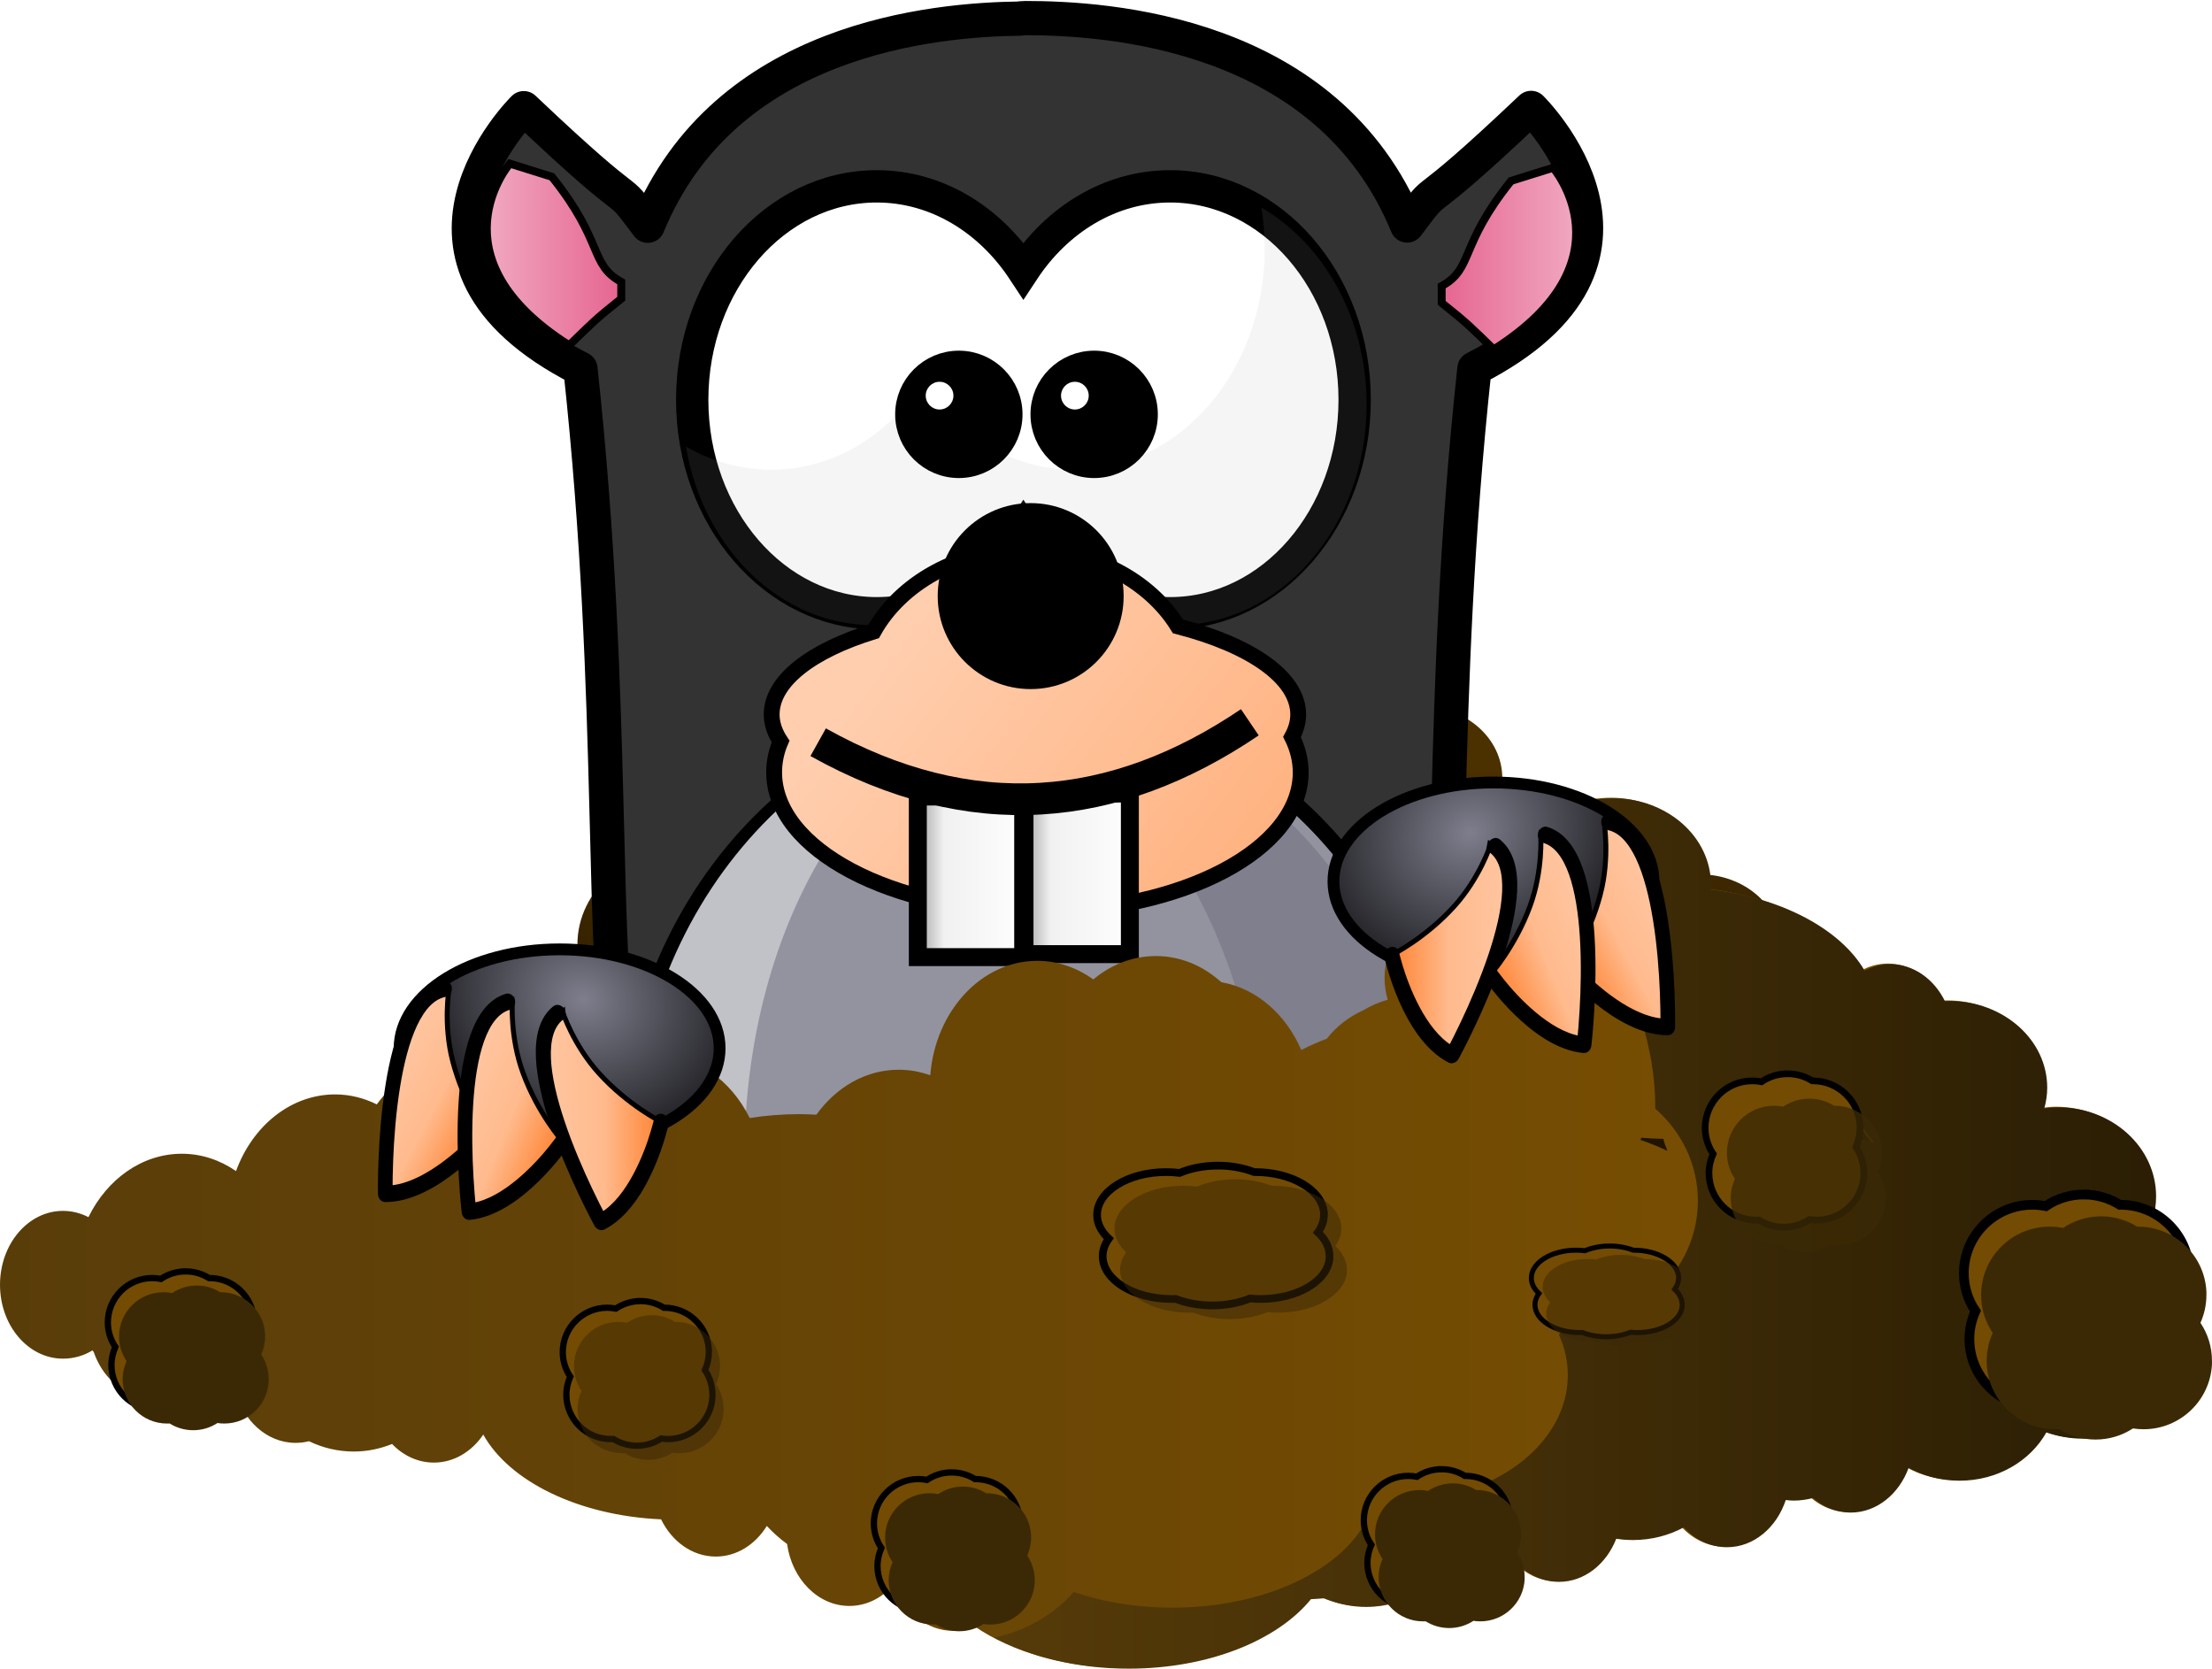 <?xml version="1.0" encoding="UTF-8" standalone="no"?>
<!-- Created with Inkscape (http://www.inkscape.org/) -->
<svg xmlns:dc="http://purl.org/dc/elements/1.1/" xmlns:cc="http://creativecommons.org/ns#" xmlns:rdf="http://www.w3.org/1999/02/22-rdf-syntax-ns#" xmlns:svg="http://www.w3.org/2000/svg" xmlns="http://www.w3.org/2000/svg" xmlns:xlink="http://www.w3.org/1999/xlink" xmlns:sodipodi="http://sodipodi.sourceforge.net/DTD/sodipodi-0.dtd" xmlns:inkscape="http://www.inkscape.org/namespaces/inkscape" width="375.185" height="282.98" id="svg4165" version="1.1" inkscape:version="0.48+devel r" sodipodi:docname="Nowy dokument 64">
  <defs id="defs4167">
    <radialGradient r="28.141" fy="-489.734" fx="91.667" cy="-489.734" cx="91.667" gradientTransform="matrix(-0.313,0.854,-1,-0.367,-369.528,-742.883)" gradientUnits="userSpaceOnUse" id="radialGradient3915" xlink:href="#linearGradient3790" inkscape:collect="always"/>
    <linearGradient id="linearGradient3790">
      <stop style="stop-color:#7e7e8d;stop-opacity:1;" offset="0" id="stop3792"/>
      <stop style="stop-color:#18181b;stop-opacity:1;" offset="1" id="stop3794"/>
    </linearGradient>
    <linearGradient inkscape:collect="always" xlink:href="#linearGradient3776-3" id="linearGradient3782-4" x1="720.743" y1="-153.031" x2="741" y2="-153.031" gradientUnits="userSpaceOnUse"/>
    <linearGradient id="linearGradient3776-3">
      <stop style="stop-color:#ffc6a1;stop-opacity:1;" offset="0" id="stop3778-6"/>
      <stop id="stop3784-0" offset="0.5" style="stop-color:#ffba8d;stop-opacity:1;"/>
      <stop style="stop-color:#ff7f2c;stop-opacity:1;" offset="1" id="stop3780-1"/>
    </linearGradient>
    <linearGradient inkscape:collect="always" xlink:href="#linearGradient3776-5-3" id="linearGradient3782-3-6" x1="720.743" y1="-153.031" x2="741" y2="-153.031" gradientUnits="userSpaceOnUse"/>
    <linearGradient id="linearGradient3776-5-3">
      <stop style="stop-color:#ffc6a1;stop-opacity:1;" offset="0" id="stop3778-8-9"/>
      <stop id="stop3784-2-8" offset="0.5" style="stop-color:#ffba8d;stop-opacity:1;"/>
      <stop style="stop-color:#ff7f2c;stop-opacity:1;" offset="1" id="stop3780-4-7"/>
    </linearGradient>
    <linearGradient inkscape:collect="always" xlink:href="#linearGradient3776-5-0-7" id="linearGradient3782-3-3-4" x1="720.743" y1="-153.031" x2="741" y2="-153.031" gradientUnits="userSpaceOnUse"/>
    <linearGradient id="linearGradient3776-5-0-7">
      <stop style="stop-color:#ffc6a1;stop-opacity:1;" offset="0" id="stop3778-8-2-7"/>
      <stop id="stop3784-2-9-7" offset="0.5" style="stop-color:#ffba8d;stop-opacity:1;"/>
      <stop style="stop-color:#ff7f2c;stop-opacity:1;" offset="1" id="stop3780-4-9-6"/>
    </linearGradient>
    <radialGradient inkscape:collect="always" xlink:href="#linearGradient3790" id="radialGradient3796" cx="91.667" cy="-489.734" fx="91.667" fy="-489.734" r="28.141" gradientTransform="matrix(-0.313,0.854,-1,-0.367,-369.528,-742.883)" gradientUnits="userSpaceOnUse"/>
    <linearGradient id="linearGradient4036">
      <stop style="stop-color:#7e7e8d;stop-opacity:1;" offset="0" id="stop4038"/>
      <stop style="stop-color:#18181b;stop-opacity:1;" offset="1" id="stop4040"/>
    </linearGradient>
    <linearGradient inkscape:collect="always" xlink:href="#linearGradient3776" id="linearGradient3782" x1="720.743" y1="-153.031" x2="741" y2="-153.031" gradientUnits="userSpaceOnUse"/>
    <linearGradient id="linearGradient3776">
      <stop style="stop-color:#ffc6a1;stop-opacity:1;" offset="0" id="stop3778"/>
      <stop id="stop3784" offset="0.5" style="stop-color:#ffba8d;stop-opacity:1;"/>
      <stop style="stop-color:#ff7f2c;stop-opacity:1;" offset="1" id="stop3780"/>
    </linearGradient>
    <linearGradient inkscape:collect="always" xlink:href="#linearGradient3776-5" id="linearGradient3782-3" x1="720.743" y1="-153.031" x2="741" y2="-153.031" gradientUnits="userSpaceOnUse"/>
    <linearGradient id="linearGradient3776-5">
      <stop style="stop-color:#ffc6a1;stop-opacity:1;" offset="0" id="stop3778-8"/>
      <stop id="stop3784-2" offset="0.5" style="stop-color:#ffba8d;stop-opacity:1;"/>
      <stop style="stop-color:#ff7f2c;stop-opacity:1;" offset="1" id="stop3780-4"/>
    </linearGradient>
    <linearGradient inkscape:collect="always" xlink:href="#linearGradient3776-5-0" id="linearGradient3782-3-3" x1="720.743" y1="-153.031" x2="741" y2="-153.031" gradientUnits="userSpaceOnUse"/>
    <linearGradient id="linearGradient3776-5-0">
      <stop style="stop-color:#ffc6a1;stop-opacity:1;" offset="0" id="stop3778-8-2"/>
      <stop id="stop3784-2-9" offset="0.5" style="stop-color:#ffba8d;stop-opacity:1;"/>
      <stop style="stop-color:#ff7f2c;stop-opacity:1;" offset="1" id="stop3780-4-9"/>
    </linearGradient>
    <linearGradient inkscape:collect="always" xlink:href="#linearGradient1860" id="linearGradient1866" x1="454.988" y1="665.783" x2="657.926" y2="665.783" gradientUnits="userSpaceOnUse" gradientTransform="translate(-277.343,-449.758)"/>
    <linearGradient id="linearGradient1860">
      <stop style="stop-color:#563b09;stop-opacity:1;" offset="0" id="stop1862"/>
      <stop style="stop-color:#291d04;stop-opacity:1;" offset="1" id="stop1864"/>
    </linearGradient>
    <linearGradient inkscape:collect="always" xlink:href="#linearGradient1851" id="linearGradient1857" x1="288.716" y1="663.624" x2="659.872" y2="663.624" gradientUnits="userSpaceOnUse" gradientTransform="translate(-279.715,-447.683)"/>
    <linearGradient id="linearGradient1851">
      <stop style="stop-color:#593d09;stop-opacity:1;" offset="0" id="stop1853"/>
      <stop style="stop-color:#7f5200;stop-opacity:1;" offset="1" id="stop1855"/>
    </linearGradient>
    <filter inkscape:collect="always" id="filter3232" style="color-interpolation-filters:sRGB">
      <feGaussianBlur inkscape:collect="always" stdDeviation="1.687" id="feGaussianBlur3234"/>
    </filter>
    <linearGradient inkscape:collect="always" xlink:href="#linearGradient3073" id="linearGradient3079" x1="378.682" y1="-440.875" x2="396.656" y2="-440.875" gradientUnits="userSpaceOnUse" gradientTransform="translate(-1.677,13.419)"/>
    <linearGradient id="linearGradient3073">
      <stop style="stop-color:#f1aac2;stop-opacity:1;" offset="0" id="stop3075"/>
      <stop style="stop-color:#e5638f;stop-opacity:1;" offset="1" id="stop3077"/>
    </linearGradient>
    <linearGradient gradientTransform="matrix(-1,0,0,1,894.256,13.943)" y2="-440.875" x2="396.656" y1="-440.875" x1="378.682" gradientUnits="userSpaceOnUse" id="linearGradient3096" xlink:href="#linearGradient3073-8" inkscape:collect="always"/>
    <linearGradient id="linearGradient3073-8">
      <stop style="stop-color:#f1aac2;stop-opacity:1;" offset="0" id="stop3075-2"/>
      <stop style="stop-color:#e5638f;stop-opacity:1;" offset="1" id="stop3077-2"/>
    </linearGradient>
    <linearGradient inkscape:collect="always" xlink:href="#linearGradient3459" id="linearGradient3465" x1="431.759" y1="-381.617" x2="473.733" y2="-348.908" gradientUnits="userSpaceOnUse"/>
    <linearGradient id="linearGradient3459">
      <stop style="stop-color:#ffceae;stop-opacity:1;" offset="0" id="stop3461"/>
      <stop style="stop-color:#ffb280;stop-opacity:1;" offset="1" id="stop3463"/>
    </linearGradient>
    <linearGradient inkscape:collect="always" xlink:href="#linearGradient3321" id="linearGradient3335" x1="432.469" y1="-362.312" x2="448.062" y2="-362.312" gradientUnits="userSpaceOnUse" gradientTransform="translate(-1.677,13.419)"/>
    <linearGradient id="linearGradient3321">
      <stop style="stop-color:#8a8a8a;stop-opacity:1;" offset="0" id="stop3323"/>
      <stop id="stop3337" offset="0.286" style="stop-color:#f1f1f1;stop-opacity:1;"/>
      <stop style="stop-color:#ffffff;stop-opacity:1;" offset="1" id="stop3325"/>
    </linearGradient>
    <linearGradient inkscape:collect="always" xlink:href="#linearGradient3321" id="linearGradient3327" x1="445.938" y1="-362.688" x2="461.531" y2="-362.688" gradientUnits="userSpaceOnUse" gradientTransform="translate(-1.677,13.419)"/>
    <linearGradient id="linearGradient4085">
      <stop style="stop-color:#8a8a8a;stop-opacity:1;" offset="0" id="stop4087"/>
      <stop id="stop4089" offset="0.286" style="stop-color:#f1f1f1;stop-opacity:1;"/>
      <stop style="stop-color:#ffffff;stop-opacity:1;" offset="1" id="stop4091"/>
    </linearGradient>
    <linearGradient inkscape:collect="always" xlink:href="#linearGradient1837" id="linearGradient1843" x1="475.478" y1="694.836" x2="475.478" y2="584.529" gradientUnits="userSpaceOnUse" gradientTransform="translate(-279.715,-447.683)"/>
    <linearGradient id="linearGradient1837">
      <stop style="stop-color:#000000;stop-opacity:1;" offset="0" id="stop1839"/>
      <stop style="stop-color:#4b3000;stop-opacity:1;" offset="1" id="stop1841"/>
    </linearGradient>
  </defs>
  <sodipodi:namedview id="base" pagecolor="#ffffff" bordercolor="#666666" borderopacity="1.0" inkscape:pageopacity="0.0" inkscape:pageshadow="2" inkscape:zoom="0.64599609" inkscape:cx="505.07427" inkscape:cy="-367.45989" inkscape:document-units="px" inkscape:current-layer="layer1" showgrid="false" width="0px" height="0px" fit-margin-top="0" fit-margin-left="0" fit-margin-right="0" fit-margin-bottom="0" inkscape:window-width="1854" inkscape:window-height="1056" inkscape:window-x="66" inkscape:window-y="24" inkscape:window-maximized="1"/>
  <g inkscape:label="Layer 1" inkscape:groupmode="layer" id="layer1" transform="translate(-2.811,-5.294)">
    <g id="g4462" transform="translate(-6.192,-1.548)">
      <path inkscape:connector-curvature="0" id="path115416-7-2-8-85-6-9-9-4-53-1-24-84" d="m 137.643,157.43 c 2.514,0 4.86,0.73 6.85,1.963 0.058,-6.2e-4 0.115,0 0.173,0 6.972,0 12.678,5.468 13.027,12.354 0.012,0.222 0,0.449 0,0.673 0,1.887 -0.415,3.674 -1.135,5.292 1.389,2.072 2.194,4.552 2.194,7.235 0,0.225 0.012,0.451 0,0.673 -0.349,6.885 -6.055,12.354 -13.027,12.354 -0.689,0 -1.36,-0.052 -2.02,-0.154 -2.045,1.334 -4.495,2.117 -7.12,2.117 -2.542,0 -4.922,-0.723 -6.927,-1.982 -0.255,0.016 -0.511,0.019 -0.77,0.019 -7.197,0 -13.046,-5.83 -13.046,-13.027 0,-1.896 0.424,-3.69 1.155,-5.311 -1.392,-2.067 -2.213,-4.535 -2.213,-7.216 0,-7.197 5.85,-13.027 13.046,-13.027 0.879,0 1.731,0.086 2.559,0.25 2.076,-1.397 4.564,-2.213 7.254,-2.213 z" style="color:#000000;fill:#734b02;fill-opacity:1;fill-rule:nonzero;stroke:#000000;stroke-width:1.847;stroke-opacity:1;marker:none;visibility:visible;display:inline;overflow:visible;enable-background:accumulate"/>
      <path id="path174-2-7-7" d="m 250.066,126.63 c -3.357,0 -6.425,1.042 -8.812,2.812 -1.936,-0.922 -4.148,-1.438 -6.5,-1.438 -7.593,0 -13.75,5.463 -13.75,12.188 0,1.318 0.25,2.593 0.688,3.781 -0.552,0.554 -1.036,1.147 -1.469,1.781 -3.133,-2.61 -7.535,-4.25 -12.438,-4.25 -7.304,0 -13.537,3.625 -16.031,8.719 -1.751,-0.839 -3.673,-1.344 -5.688,-1.344 -3.283,0 -6.332,1.232 -8.812,3.312 -2.299,-1.65 -4.981,-2.625 -7.875,-2.625 -4.347,0 -8.274,2.151 -11.031,5.594 -1.624,-0.403 -3.333,-0.594 -5.125,-0.594 -4.367,0 -8.339,1.287 -11.375,3.406 -3.384,-4.556 -9.234,-7.562 -15.906,-7.562 -10.481,0 -19,7.423 -19,16.594 0,2.186 0.498,4.276 1.375,6.188 -0.967,-0.195 -1.903,-0.466 -2.812,-0.812 -3.049,6.317 -9.213,10.625 -16.344,10.625 -0.286,0 -0.561,0.014 -0.844,0 -1.552,9.409 -10.396,16.625 -21.094,16.625 -1.747,0 -3.437,-0.231 -5.062,-0.594 -1.434,2.762 -4.499,5.083 -8.5,6.562 -2.582,2.806 -5.946,4.778 -9.719,5.531 1.593,0.668 3.307,1.062 5.094,1.062 2.721,0 5.231,-0.84 7.438,-2.312 1.069,4.337 4.486,7.5 8.531,7.5 4.901,0 8.875,-4.663 8.875,-10.406 0,-1.202 -0.18,-2.363 -0.5,-3.438 3.471,-0.766 6.521,-2.937 8.719,-5.969 0.835,0.412 1.721,0.768 2.625,1 0.175,0.29 0.364,0.561 0.562,0.844 -0.265,-0.028 -0.541,-0.031 -0.812,-0.031 -4.901,0 -8.844,4.631 -8.844,10.375 0,5.744 3.942,10.406 8.844,10.406 2.817,0 5.343,-1.539 6.969,-3.938 3.652,6.571 13.347,11.378 25,11.906 1.531,3.126 4.423,5.25 7.719,5.25 2.955,0 5.543,-1.71 7.156,-4.312 0.839,0.894 1.805,1.776 2.875,2.562 0.688,4.941 4.339,8.688 8.75,8.688 2.402,0 4.559,-1.121 6.156,-2.938 0.076,0.012 0.174,0.02 0.25,0.031 1.336,3.761 4.494,6.406 8.188,6.406 1.061,0 2.088,-0.225 3.031,-0.625 5.254,3.601 12.88,5.875 21.344,5.875 11.221,0 20.904,-3.982 25.625,-9.781 0.644,-0.027 1.306,-0.072 1.938,-0.125 1.775,0.761 3.721,1.219 5.812,1.219 5.735,0 10.657,-3.204 12.719,-7.75 0.344,-0.267 0.649,-0.534 0.969,-0.812 0.752,0.116 1.524,0.219 2.312,0.219 1.191,0 2.336,-0.147 3.438,-0.406 1.531,3.126 4.423,5.219 7.719,5.219 3.581,0 6.66,-2.483 8.062,-6.062 0.768,0.118 1.538,0.188 2.344,0.188 2.623,0 5.071,-0.653 7.156,-1.781 1.587,1.743 3.716,2.781 6.062,2.781 3.766,0 6.993,-2.745 8.281,-6.625 0.37,0.039 0.716,0.062 1.094,0.062 0.932,0 1.87,-0.116 2.75,-0.344 1.478,1.29 3.296,2.031 5.281,2.031 3.658,0 6.798,-2.577 8.156,-6.281 2.083,1.157 4.538,1.812 7.156,1.812 5.343,0 9.975,-2.757 12.25,-6.812 1.59,0.585 3.336,0.906 5.156,0.906 7.593,0 13.719,-5.615 13.719,-12.531 0,-0.819 -0.085,-1.6 -0.25,-2.375 1.058,-1.774 1.656,-3.807 1.656,-5.969 0,-4.037 -2.119,-7.616 -5.375,-9.906 0.316,-1.054 0.5,-2.167 0.5,-3.312 0,-6.916 -6.157,-12.531 -13.75,-12.531 -0.672,0 -1.323,0.071 -1.969,0.156 0.265,-0.944 0.406,-1.921 0.406,-2.938 0,-6.724 -6.157,-12.188 -13.75,-12.188 -0.22,0 -0.408,0.022 -0.625,0.031 -1.533,-3.114 -4.43,-5.188 -7.719,-5.188 -1.285,0 -2.491,0.331 -3.594,0.906 -3.403,-5.831 -11.629,-10.236 -21.688,-11.406 0.014,-0.225 0.062,-0.46 0.062,-0.688 0,-6.724 -6.158,-12.156 -13.75,-12.156 z m 34.625,45.375 c 0.513,1.093 1.2,2.095 2.031,3 -0.763,-0.101 -1.528,-0.187 -2.312,-0.25 0.203,-0.832 0.281,-1.676 0.281,-2.562 0,-0.07 0.002,-0.118 0,-0.188 z m -30.344,2.438 c 1.019,0.089 2.075,0.135 3.125,0.156 0.133,0.582 0.34,1.139 0.562,1.688 -1.186,-0.574 -2.456,-1.076 -3.781,-1.531 0.033,-0.104 0.064,-0.208 0.094,-0.312 z" style="color:#000000;fill:url(#linearGradient1843);fill-opacity:1;stroke:none;stroke-width:6;marker:none;visibility:visible;display:inline;overflow:visible;enable-background:accumulate" inkscape:connector-curvature="0"/>
      <path inkscape:connector-curvature="0" id="path115416-7-2-8-85-3-4-0-3-8-7-2-7-7" d="m 140.934,161.59 c 2.514,0 4.86,0.73 6.85,1.963 0.058,-6.3e-4 0.115,0 0.173,0 6.972,0 12.678,5.468 13.027,12.354 0.012,0.222 0,0.449 0,0.673 0,1.887 -0.415,3.674 -1.135,5.292 1.389,2.072 2.194,4.552 2.194,7.235 0,0.225 0.012,0.451 0,0.673 -0.349,6.885 -6.055,12.354 -13.027,12.354 -0.689,0 -1.36,-0.052 -2.02,-0.154 -2.045,1.334 -4.495,2.117 -7.12,2.117 -2.542,0 -4.922,-0.723 -6.927,-1.982 -0.255,0.016 -0.511,0.019 -0.77,0.019 -7.197,0 -13.046,-5.83 -13.046,-13.027 0,-1.896 0.424,-3.69 1.155,-5.311 -1.392,-2.067 -2.213,-4.535 -2.213,-7.216 0,-7.197 5.85,-13.027 13.046,-13.027 0.879,0 1.731,0.086 2.559,0.25 2.076,-1.397 4.564,-2.213 7.254,-2.213 z" style="color:#000000;fill:#3b2906;fill-opacity:1;fill-rule:nonzero;stroke:none;stroke-width:3;marker:none;visibility:visible;display:inline;overflow:visible;enable-background:accumulate"/>
      <g transform="translate(-262.37,501.568)" id="g3511">
        <g id="g3467" transform="matrix(1.343,0,0,1.343,-153.044,122.527)">
          <path inkscape:connector-curvature="0" id="path314-5-4" d="m 445.548,-457.322 c -0.182,0 -0.428,0.028 -0.625,0.031 l 0,0.031 c -10.888,0.127 -37.357,2.431 -47.094,26.156 -4.853,-6.45 -0.004,0.002 -15.656,-14.844 0,0 -19.638,19.242 7.156,32.906 9.307,86.349 -9.654,119.53 45.438,118.344 3.139,-0.068 6.584,-0.022 10.156,0.062 0.032,7.5e-4 0.062,-7.6e-4 0.094,0 0.552,0.013 1.066,0.016 1.625,0.031 l 0,-0.062 c 3.575,-0.085 7.015,-0.13 10.156,-0.062 55.091,1.186 36.131,-31.995 45.438,-118.344 26.794,-13.665 7.156,-32.906 7.156,-32.906 -15.652,14.846 -10.803,8.393 -15.656,14.844 -10.065,-24.526 -38.061,-26.188 -48.188,-26.188 z" style="fill:#333333;stroke:#000000;stroke-width:4.325;stroke-linecap:round;stroke-linejoin:round"/>
          <path transform="matrix(1.178,0,0,0.998,-80.102,-23.284)" d="m 491.48,-290.821 c 0,31.729 -19.714,57.451 -44.032,57.451 -24.318,0 -44.032,-25.722 -44.032,-57.451 0,-31.729 19.714,-57.451 44.032,-57.451 24.318,0 44.032,25.722 44.032,57.451 z" sodipodi:ry="57.451164" sodipodi:rx="44.031914" sodipodi:cy="-290.82086" sodipodi:cx="447.44812" id="path3339" style="color:#000000;fill:#93939f;fill-opacity:1;fill-rule:nonzero;stroke:#000000;stroke-width:1.845;stroke-linecap:round;stroke-linejoin:round;stroke-miterlimit:4;stroke-opacity:1;stroke-dasharray:none;stroke-dashoffset:0;marker:none;visibility:visible;display:inline;overflow:visible;enable-background:accumulate" sodipodi:type="arc"/>
          <g id="g3456">
            <path inkscape:connector-curvature="0" style="color:#000000;fill:#7f7f8d;fill-opacity:1;fill-rule:nonzero;stroke:none;stroke-width:2;marker:none;visibility:visible;display:inline;overflow:visible;enable-background:accumulate" d="m 446.257,-370.125 c 27.862,0.991 50.188,26.25 50.188,57.281 0,29.287 -19.874,53.419 -45.531,56.875 17.902,-4.998 31.438,-28.376 31.438,-56.469 0,-30.487 -15.934,-55.429 -36.094,-57.344 l 0,-0.344 z" id="path3339-6-8"/>
          </g>
          <path id="path3339-6" d="m 446.123,-370.973 c -27.862,0.991 -50.188,26.25 -50.188,57.281 0,29.287 19.874,53.419 45.531,56.875 -17.902,-4.998 -31.438,-28.376 -31.438,-56.469 0,-30.487 15.934,-55.429 36.094,-57.344 l 0,-0.344 z" style="color:#000000;fill:#c1c1c8;fill-opacity:1;fill-rule:nonzero;stroke:none;stroke-width:2;marker:none;visibility:visible;display:inline;overflow:visible;enable-background:accumulate" inkscape:connector-curvature="0"/>
          <path inkscape:connector-curvature="0" d="m 426.747,-436.078 c -12.86,0 -23.304,12.074 -23.304,26.954 0,14.877 10.444,26.953 23.304,26.953 7.557,0 14.263,-4.174 18.52,-10.633 4.256,6.463 10.977,10.633 18.539,10.633 12.856,0 23.301,-12.076 23.301,-26.953 0,-14.88 -10.445,-26.954 -23.301,-26.954 -7.56,0 -14.283,4.172 -18.539,10.634 -4.257,-6.457 -10.964,-10.634 -18.52,-10.634 z" style="fill:#ffffff;stroke:#000000;stroke-width:4.083;stroke-linecap:round" id="path2387_1_-9"/>
          <path transform="matrix(1.29,0,0,1.29,-131.491,135.439)" inkscape:connector-curvature="0" id="path2387_1_-9-5" d="m 470.399,-440.962 c 0.221,1.326 0.325,2.703 0.325,4.103 0,11.91 -8.346,21.564 -18.637,21.564 -6.053,0 -11.453,-3.332 -14.86,-8.506 -3.408,5.171 -8.76,8.506 -14.81,8.506 -3.001,0 -5.842,-0.817 -8.356,-2.277 1.658,9.952 9.229,17.487 18.312,17.487 6.05,0 11.427,-3.36 14.835,-8.531 3.407,5.174 8.781,8.531 14.835,8.531 10.292,0 18.662,-9.68 18.662,-21.589 0,-8.439 -4.2,-15.742 -10.307,-19.288 z" style="opacity:0.337;fill:#a5a5a5;fill-opacity:1;stroke:none;filter:url(#filter3232)"/>
          <g transform="matrix(1.442,0,0,1.442,76.815,-486.603)" id="g340-6">
            <path inkscape:connector-curvature="0" d="m 254.543,55.006 c 0,2.584 -2.096,4.679 -4.68,4.679 -2.583,0 -4.679,-2.095 -4.679,-4.679 0,-2.585 2.096,-4.68 4.679,-4.68 2.585,10e-4 4.68,2.095 4.68,4.68 z" style="stroke:#000000;stroke-width:1.795;stroke-linecap:round" id="path2411_1_-9"/>
            <path inkscape:connector-curvature="0" d="m 249.389,53.367 c 0,0.67 -0.544,1.213 -1.214,1.213 -0.67,0 -1.213,-0.543 -1.213,-1.213 0,-0.67 0.543,-1.214 1.213,-1.214 0.67,0 1.214,0.544 1.214,1.214 z" style="fill:#ffffff" id="path3341_1_-6"/>
          </g>
          <g transform="matrix(1.442,0,0,1.442,76.815,-486.603)" id="g344-2">
            <path inkscape:connector-curvature="0" d="m 266.394,55.006 c 0,2.584 -2.095,4.679 -4.679,4.679 -2.585,0 -4.68,-2.095 -4.68,-4.679 0,-2.585 2.095,-4.68 4.68,-4.68 2.584,10e-4 4.679,2.095 4.679,4.68 z" style="stroke:#000000;stroke-width:1.795;stroke-linecap:round" id="path3301_1_-8"/>
            <path inkscape:connector-curvature="0" d="m 261.239,53.367 c 0,0.67 -0.543,1.213 -1.213,1.213 -0.67,0 -1.213,-0.543 -1.213,-1.213 0,-0.67 0.543,-1.214 1.213,-1.214 0.67,0 1.213,0.544 1.213,1.214 z" style="fill:#ffffff" id="path3343_1_-8"/>
          </g>
          <path sodipodi:nodetypes="cccccc" inkscape:connector-curvature="0" id="path314-5-4-4" d="m 380.407,-438.947 c 0,0 -10.158,11.773 7.5,22.936 2.835,-2.746 3.24,-3.232 6.575,-5.876 l 0,-2.125 c -4.04,-2.203 -2.175,-5.085 -8.763,-13.275 0,0 0,0 -5.311,-1.66 z" style="fill:url(#linearGradient3079);fill-opacity:1;stroke:#000000;stroke-opacity:1"/>
          <path sodipodi:nodetypes="cccccc" inkscape:connector-curvature="0" id="path314-5-4-4-9" d="m 512.172,-438.424 c 0,0 10.158,11.773 -7.5,22.936 -2.835,-2.746 -3.24,-3.232 -6.575,-5.876 l 0,-2.125 c 4.04,-2.203 2.175,-5.085 8.763,-13.275 0,0 0,0 5.311,-1.66 z" style="fill:url(#linearGradient3096);fill-opacity:1;stroke:#000000;stroke-opacity:1"/>
          <path id="path3339-6-8-6" d="m 439.548,-368.447 c 27.862,0.991 50.188,26.25 50.188,57.281 0,29.287 -19.874,53.419 -45.531,56.875 17.902,-4.998 31.438,-28.376 31.438,-56.469 0,-30.487 -15.934,-55.429 -36.094,-57.344 l 0,-0.344 z" style="color:#000000;fill:#7f7f8d;fill-opacity:1;fill-rule:nonzero;stroke:none;stroke-width:2;marker:none;visibility:visible;display:inline;overflow:visible;enable-background:accumulate" inkscape:connector-curvature="0"/>
          <path inkscape:connector-curvature="0" id="path3254" d="m 445.76,-390.206 c -8.595,0 -16.007,4.237 -19.406,10.34 -7.84,2.421 -12.875,6.22 -12.875,10.481 0,1.174 0.407,2.323 1.125,3.406 -0.54,1.257 -0.812,2.567 -0.812,3.91 0,9.71 14.888,17.576 33.25,17.576 18.362,0 33.25,-7.866 33.25,-17.576 0,-1.545 -0.386,-3.047 -1.094,-4.475 0.498,-0.913 0.781,-1.87 0.781,-2.842 0,-4.666 -6.045,-8.768 -15.188,-11.126 -3.549,-5.757 -10.74,-9.695 -19.031,-9.695 z" style="color:#000000;fill:url(#linearGradient3465);fill-opacity:1;fill-rule:nonzero;stroke:#000000;stroke-width:2;stroke-miterlimit:4;stroke-opacity:1;stroke-dasharray:none;marker:none;visibility:visible;display:inline;overflow:visible;enable-background:accumulate"/>
          <path transform="translate(4.194,25.161)" d="m 453.738,-409.497 c 0,6.485 -5.257,11.742 -11.742,11.742 -6.485,0 -11.742,-5.257 -11.742,-11.742 0,-6.485 5.257,-11.742 11.742,-11.742 6.485,0 11.742,5.257 11.742,11.742 z" sodipodi:ry="11.741843" sodipodi:rx="11.741843" sodipodi:cy="-409.49734" sodipodi:cx="441.99655" id="path3278" style="color:#000000;fill:#000000;fill-opacity:1;fill-rule:nonzero;stroke:none;stroke-width:6;marker:none;visibility:visible;display:inline;overflow:visible;enable-background:accumulate" sodipodi:type="arc"/>
          <rect y="-359.028" x="431.937" height="20.28" width="13.309" id="rect3282" style="color:#000000;fill:url(#linearGradient3335);fill-opacity:1;fill-rule:nonzero;stroke:#000000;stroke-width:2.267;stroke-miterlimit:4;stroke-opacity:1;stroke-dasharray:none;marker:none;visibility:visible;display:inline;overflow:visible;enable-background:accumulate"/>
          <rect y="-359.405" x="445.409" height="20.28" width="13.309" id="rect3282-9" style="color:#000000;fill:url(#linearGradient3327);fill-opacity:1;fill-rule:nonzero;stroke:#000000;stroke-width:2.267;stroke-miterlimit:4;stroke-opacity:1;stroke-dasharray:none;marker:none;visibility:visible;display:inline;overflow:visible;enable-background:accumulate"/>
          <path sodipodi:nodetypes="cc" inkscape:connector-curvature="0" id="path3280" d="m 419.352,-365.885 c 19.335,10.792 37.417,9.05 54.516,-2.516" style="fill:none;stroke:#000000;stroke-width:4;stroke-linecap:butt;stroke-linejoin:miter;stroke-miterlimit:4;stroke-opacity:1;stroke-dasharray:none"/>
        </g>
      </g>
      <path id="path174-2-7" d="m 282.222,142.13 c -4.047,0 -7.747,1.272 -10.625,3.406 -2.333,-1.111 -5.009,-1.75 -7.844,-1.75 -9.153,0 -16.562,6.581 -16.562,14.688 0,1.588 0.285,3.13 0.812,4.562 -2.582,2.588 -4.156,5.962 -4.156,9.688 0,1.26 0.194,2.489 0.531,3.656 -1.484,0.427 -2.858,1.023 -4.125,1.781 -2.472,1.131 -4.605,2.754 -6.156,4.781 -0.003,10e-4 0.003,0.03 0,0.031 -1.545,0.579 -3.001,1.221 -4.375,1.938 -2.618,-6.062 -7.616,-10.459 -13.562,-11.5 -3.08,-2.779 -6.907,-4.438 -11.094,-4.438 -3.958,0 -7.635,1.46 -10.625,3.969 -2.772,-1.99 -6.012,-3.156 -9.5,-3.156 -9.503,0 -17.295,8.533 -18.156,19.406 -1.688,-0.604 -3.487,-0.938 -5.344,-0.938 -5.605,0 -10.621,2.966 -13.969,7.625 -0.924,-0.046 -1.869,-0.094 -2.812,-0.094 -2.94,0 -5.774,0.23 -8.5,0.656 -3.154,-6.402 -9.052,-10.719 -15.812,-10.719 -7.671,0 -14.238,5.549 -16.938,13.406 -2.87,-7.402 -9.204,-12.562 -16.594,-12.562 -5.575,0 -10.559,2.946 -13.906,7.562 -2.177,-1.074 -4.552,-1.688 -7.062,-1.688 -7.538,0 -14.029,5.359 -16.812,13 -2.703,-1.854 -5.83,-2.938 -9.188,-2.938 -6.773,0 -12.694,4.329 -15.844,10.75 -1.313,-0.674 -2.788,-1.062 -4.312,-1.062 -5.909,0 -10.688,5.607 -10.688,12.531 0,6.924 4.779,12.531 10.688,12.531 1.793,0 3.515,-0.492 5,-1.406 0.064,0.11 0.154,0.204 0.219,0.312 1.4,4.023 4.534,6.993 8.312,7.656 2.051,0.935 4.291,1.469 6.625,1.469 3.28,0 6.34,-1.037 9,-2.812 1.288,5.229 5.405,9.062 10.281,9.062 0.783,0 1.547,-0.095 2.281,-0.281 2.315,1.119 4.886,1.75 7.594,1.75 2.292,0 4.476,-0.465 6.5,-1.281 1.887,1.965 4.368,3.156 7.094,3.156 3.396,0 6.415,-1.859 8.375,-4.75 4.403,7.921 16.109,13.738 30.156,14.375 1.845,3.768 5.308,6.312 9.281,6.312 3.562,0 6.712,-2.05 8.656,-5.188 1.012,1.078 2.147,2.115 3.438,3.062 0.829,5.957 5.245,10.5 10.562,10.5 2.895,0 5.511,-1.342 7.438,-3.531 0.092,0.014 0.189,0.018 0.281,0.031 1.611,4.534 5.423,7.719 9.875,7.719 1.279,0 2.52,-0.268 3.656,-0.75 6.334,4.342 15.516,7.062 25.719,7.062 13.527,0 25.215,-4.79 30.906,-11.781 0.776,-0.033 1.552,-0.092 2.312,-0.156 2.14,0.918 4.509,1.469 7.031,1.469 6.913,0 12.827,-3.864 15.312,-9.344 0.415,-0.321 0.803,-0.633 1.188,-0.969 0.907,0.14 1.831,0.25 2.781,0.25 1.435,0 2.828,-0.188 4.156,-0.5 1.845,3.768 5.308,6.312 9.281,6.312 4.317,0 8.028,-2.998 9.719,-7.312 0.926,0.142 1.872,0.219 2.844,0.219 3.162,0 6.111,-0.796 8.625,-2.156 1.913,2.101 4.484,3.375 7.312,3.375 4.54,0 8.415,-3.323 9.969,-8 0.446,0.047 0.888,0.094 1.344,0.094 1.123,0 2.221,-0.163 3.281,-0.438 1.782,1.556 3.982,2.469 6.375,2.469 4.41,0 8.207,-3.128 9.844,-7.594 2.511,1.395 5.469,2.188 8.625,2.188 6.441,0 12.007,-3.33 14.75,-8.219 1.917,0.705 4.025,1.094 6.219,1.094 9.153,0 16.562,-6.756 16.562,-15.094 0,-0.988 -0.114,-1.94 -0.312,-2.875 1.276,-2.139 2,-4.582 2,-7.188 0,-4.867 -2.544,-9.177 -6.469,-11.938 0.381,-1.271 0.594,-2.619 0.594,-4 0,-8.338 -7.441,-15.094 -16.594,-15.094 -0.81,0 -1.596,0.085 -2.375,0.188 0.32,-1.138 0.5,-2.306 0.5,-3.531 0,-8.106 -7.41,-14.688 -16.562,-14.688 -0.265,0 -0.52,0.02 -0.781,0.031 -1.848,-3.754 -5.317,-6.281 -9.281,-6.281 -1.549,0 -3.015,0.4 -4.344,1.094 -4.103,-7.03 -13.999,-12.339 -26.125,-13.75 0.017,-0.271 0.062,-0.538 0.062,-0.812 0,-8.106 -7.41,-14.656 -16.562,-14.656 z m 41.719,54.688 c 0.618,1.318 1.467,2.534 2.469,3.625 -0.92,-0.122 -1.867,-0.206 -2.812,-0.281 0.245,-1.003 0.344,-2.026 0.344,-3.094 0,-0.084 0.002,-0.166 0,-0.25 z m -36.562,2.969 c 1.228,0.108 2.484,0.162 3.75,0.188 0.16,0.701 0.419,1.37 0.688,2.031 -1.429,-0.692 -2.965,-1.295 -4.562,-1.844 0.039,-0.125 0.089,-0.249 0.125,-0.375 z" style="color:#000000;fill:url(#linearGradient1857);fill-opacity:1;stroke:none;stroke-width:6;marker:none;visibility:visible;display:inline;overflow:visible;enable-background:accumulate" inkscape:connector-curvature="0"/>
      <path inkscape:connector-curvature="0" id="path174-2-7-1" d="m 282.645,142.228 c -4.047,0 -7.747,1.272 -10.625,3.406 -2.333,-1.111 -5.009,-1.75 -7.844,-1.75 -1.396,0 -2.736,0.18 -4.031,0.469 2.925,2.228 5.684,4.556 8.219,6.938 11.299,1.246 20.062,10.259 20.062,21.219 0,2.389 -0.419,4.698 -1.188,6.844 1.645,5.01 2.531,10.165 2.531,15.438 0,0.02 3e-5,0.042 0,0.062 4.451,3.904 7.219,9.45 7.219,15.625 0,11.705 -10.002,21.235 -22.406,21.406 -0.378,0.436 -0.766,0.881 -1.156,1.312 0.968,2.144 1.5,4.456 1.5,6.844 0,11.812 -12.82,21.375 -28.656,21.375 -1.409,0 -2.802,-0.072 -4.156,-0.219 -2.43,10.342 -16.842,18.281 -34.25,18.281 -6.076,0 -11.787,-0.956 -16.75,-2.656 -3.309,3.806 -8.043,6.586 -13.469,7.719 6.095,3.306 14.066,5.281 22.812,5.281 13.527,0 25.215,-4.79 30.906,-11.781 0.776,-0.033 1.552,-0.092 2.312,-0.156 2.14,0.918 4.509,1.469 7.031,1.469 6.913,0 12.827,-3.864 15.312,-9.344 0.415,-0.321 0.803,-0.633 1.188,-0.969 0.907,0.14 1.831,0.25 2.781,0.25 1.435,0 2.828,-0.188 4.156,-0.5 1.845,3.768 5.308,6.312 9.281,6.312 4.317,0 8.028,-2.998 9.719,-7.312 0.926,0.142 1.872,0.219 2.844,0.219 3.162,0 6.111,-0.796 8.625,-2.156 1.913,2.101 4.484,3.375 7.312,3.375 4.54,0 8.415,-3.323 9.969,-8 0.446,0.047 0.888,0.094 1.344,0.094 1.123,0 2.221,-0.163 3.281,-0.437 1.782,1.556 3.982,2.469 6.375,2.469 4.41,0 8.207,-3.128 9.844,-7.594 2.511,1.395 5.469,2.187 8.625,2.187 6.441,0 12.007,-3.33 14.75,-8.219 1.917,0.705 4.025,1.094 6.219,1.094 9.153,0 16.562,-6.756 16.562,-15.094 0,-0.988 -0.114,-1.94 -0.312,-2.875 1.276,-2.139 2,-4.582 2,-7.188 0,-4.867 -2.544,-9.177 -6.469,-11.938 0.381,-1.27 0.594,-2.619 0.594,-4 0,-8.338 -7.441,-15.094 -16.594,-15.094 -0.81,0 -1.596,0.085 -2.375,0.187 0.32,-1.138 0.5,-2.305 0.5,-3.531 0,-8.106 -7.41,-14.688 -16.562,-14.688 -0.265,0 -0.52,0.021 -0.781,0.031 -1.848,-3.754 -5.317,-6.281 -9.281,-6.281 -1.549,0 -3.015,0.4 -4.344,1.094 -4.103,-7.03 -13.999,-12.339 -26.125,-13.75 0.017,-0.271 0.062,-0.538 0.062,-0.812 0,-8.106 -7.41,-14.656 -16.562,-14.656 z m 41.719,54.688 c 0.618,1.318 1.467,2.534 2.469,3.625 -0.92,-0.122 -1.867,-0.206 -2.812,-0.281 0.245,-1.004 0.344,-2.026 0.344,-3.094 0,-0.084 0.002,-0.166 0,-0.25 z" style="color:#000000;fill:url(#linearGradient1866);fill-opacity:1;stroke:none;stroke-width:6;marker:none;visibility:visible;display:inline;overflow:visible;enable-background:accumulate"/>
      <path inkscape:connector-curvature="0" id="path115416-7-2-8-85-6-9-9-4-53-1-24" d="m 170.42,256.54 c 1.451,0 2.805,0.421 3.954,1.133 0.034,-3.6e-4 0.066,0 0.1,0 4.024,0 7.318,3.157 7.52,7.131 0.007,0.128 0,0.259 0,0.389 0,1.089 -0.24,2.121 -0.655,3.055 0.802,1.196 1.266,2.627 1.266,4.176 0,0.13 0.007,0.261 0,0.389 -0.201,3.974 -3.495,7.131 -7.52,7.131 -0.398,0 -0.785,-0.03 -1.166,-0.089 -1.18,0.77 -2.595,1.222 -4.11,1.222 -1.467,0 -2.841,-0.418 -3.999,-1.144 -0.147,0.009 -0.295,0.011 -0.444,0.011 -4.154,0 -7.531,-3.365 -7.531,-7.52 0,-1.094 0.245,-2.13 0.666,-3.066 -0.804,-1.193 -1.277,-2.618 -1.277,-4.165 0,-4.154 3.377,-7.52 7.531,-7.52 0.507,0 0.999,0.049 1.477,0.144 1.199,-0.806 2.634,-1.277 4.187,-1.277 z" style="color:#000000;fill:#734b02;fill-opacity:1;fill-rule:nonzero;stroke:#000000;stroke-width:1.066;stroke-opacity:1;marker:none;visibility:visible;display:inline;overflow:visible;enable-background:accumulate"/>
      <path inkscape:connector-curvature="0" id="path115416-7-2-8-85-3-4-0-3-8-7-2-7" d="m 172.32,258.941 c 1.451,0 2.805,0.421 3.954,1.133 0.034,-3.6e-4 0.066,0 0.1,0 4.024,0 7.318,3.157 7.52,7.131 0.007,0.128 0,0.259 0,0.389 0,1.089 -0.24,2.121 -0.655,3.055 0.802,1.196 1.266,2.627 1.266,4.176 0,0.13 0.007,0.261 0,0.389 -0.201,3.974 -3.495,7.131 -7.52,7.131 -0.398,0 -0.785,-0.03 -1.166,-0.089 -1.18,0.77 -2.595,1.222 -4.11,1.222 -1.467,0 -2.841,-0.418 -3.999,-1.144 -0.147,0.009 -0.295,0.011 -0.444,0.011 -4.154,0 -7.531,-3.365 -7.531,-7.52 0,-1.094 0.245,-2.13 0.666,-3.066 -0.804,-1.193 -1.277,-2.618 -1.277,-4.165 0,-4.154 3.377,-7.52 7.531,-7.52 0.507,0 0.999,0.049 1.477,0.144 1.199,-0.806 2.634,-1.277 4.188,-1.277 z" style="color:#000000;fill:#3b2906;fill-opacity:1;fill-rule:nonzero;stroke:none;stroke-width:3;marker:none;visibility:visible;display:inline;overflow:visible;enable-background:accumulate"/>
      <path inkscape:connector-curvature="0" id="path115416-7-2-8-85-6-9-9-4-53-1-24-8" d="m 253.521,255.997 c 1.451,0 2.805,0.421 3.954,1.133 0.034,-3.6e-4 0.066,0 0.1,0 4.024,0 7.318,3.157 7.52,7.131 0.007,0.128 0,0.259 0,0.389 0,1.089 -0.24,2.121 -0.655,3.055 0.802,1.196 1.266,2.627 1.266,4.176 0,0.13 0.007,0.261 0,0.389 -0.201,3.974 -3.495,7.131 -7.52,7.131 -0.398,0 -0.785,-0.03 -1.166,-0.089 -1.18,0.77 -2.595,1.222 -4.11,1.222 -1.467,0 -2.841,-0.418 -3.999,-1.144 -0.147,0.009 -0.295,0.011 -0.444,0.011 -4.154,0 -7.531,-3.365 -7.531,-7.52 0,-1.094 0.245,-2.13 0.666,-3.066 -0.804,-1.193 -1.277,-2.618 -1.277,-4.165 0,-4.154 3.377,-7.52 7.531,-7.52 0.507,0 0.999,0.049 1.477,0.144 1.199,-0.806 2.634,-1.277 4.187,-1.277 z" style="color:#000000;fill:#734b02;fill-opacity:1;fill-rule:nonzero;stroke:#000000;stroke-width:1.066;stroke-opacity:1;marker:none;visibility:visible;display:inline;overflow:visible;enable-background:accumulate"/>
      <path inkscape:connector-curvature="0" id="path115416-7-2-8-85-3-4-0-3-8-7-2-7-1" d="m 255.42,258.398 c 1.451,0 2.805,0.421 3.954,1.133 0.034,-3.6e-4 0.066,0 0.1,0 4.024,0 7.318,3.157 7.52,7.131 0.007,0.128 0,0.259 0,0.389 0,1.089 -0.24,2.121 -0.655,3.055 0.802,1.196 1.266,2.627 1.266,4.176 0,0.13 0.007,0.261 0,0.389 -0.201,3.974 -3.495,7.131 -7.52,7.131 -0.398,0 -0.785,-0.03 -1.166,-0.089 -1.18,0.77 -2.595,1.222 -4.11,1.222 -1.467,0 -2.841,-0.418 -3.999,-1.144 -0.147,0.009 -0.295,0.011 -0.444,0.011 -4.154,0 -7.531,-3.365 -7.531,-7.52 0,-1.094 0.245,-2.13 0.666,-3.066 -0.804,-1.193 -1.277,-2.618 -1.277,-4.165 0,-4.154 3.377,-7.52 7.531,-7.52 0.507,0 0.999,0.049 1.477,0.144 1.199,-0.806 2.634,-1.277 4.188,-1.277 z" style="color:#000000;fill:#3b2906;fill-opacity:1;fill-rule:nonzero;stroke:none;stroke-width:3;marker:none;visibility:visible;display:inline;overflow:visible;enable-background:accumulate"/>
      <path inkscape:connector-curvature="0" id="path115416-7-2-8-85-6-9-9-4-53-1-24-6" d="m 362.455,209.412 c 2.239,0 4.328,0.65 6.1,1.748 0.052,-5.5e-4 0.102,0 0.154,0 6.209,0 11.29,4.87 11.601,11.001 0.011,0.198 0,0.399 0,0.6 0,1.68 -0.37,3.271 -1.011,4.712 1.237,1.845 1.953,4.053 1.953,6.443 0,0.2 0.011,0.402 0,0.6 -0.311,6.131 -5.392,11.001 -11.601,11.001 -0.613,0 -1.211,-0.046 -1.799,-0.137 -1.821,1.188 -4.003,1.885 -6.34,1.885 -2.264,0 -4.383,-0.644 -6.169,-1.765 -0.227,0.014 -0.455,0.017 -0.685,0.017 -6.409,0 -11.618,-5.192 -11.618,-11.601 0,-1.688 0.377,-3.286 1.028,-4.729 -1.24,-1.84 -1.971,-4.038 -1.971,-6.426 0,-6.409 5.209,-11.601 11.618,-11.601 0.782,0 1.542,0.076 2.279,0.223 1.849,-1.244 4.064,-1.971 6.46,-1.971 z" style="color:#000000;fill:#734b02;fill-opacity:1;fill-rule:nonzero;stroke:#000000;stroke-width:1.645;stroke-opacity:1;marker:none;visibility:visible;display:inline;overflow:visible;enable-background:accumulate"/>
      <path inkscape:connector-curvature="0" id="path115416-7-2-8-85-3-4-0-3-8-7-2-7-5" d="m 365.385,213.117 c 2.239,0 4.328,0.65 6.1,1.748 0.052,-5.6e-4 0.102,0 0.154,0 6.209,0 11.29,4.87 11.601,11.001 0.011,0.198 0,0.399 0,0.6 0,1.68 -0.37,3.271 -1.011,4.712 1.237,1.845 1.953,4.053 1.953,6.443 0,0.2 0.011,0.402 0,0.6 -0.311,6.131 -5.392,11.001 -11.601,11.001 -0.613,0 -1.211,-0.046 -1.799,-0.137 -1.821,1.188 -4.003,1.885 -6.34,1.885 -2.264,0 -4.383,-0.644 -6.169,-1.765 -0.227,0.014 -0.455,0.017 -0.685,0.017 -6.409,0 -11.618,-5.192 -11.618,-11.601 0,-1.688 0.377,-3.286 1.028,-4.729 -1.24,-1.84 -1.971,-4.038 -1.971,-6.426 0,-6.409 5.209,-11.601 11.618,-11.601 0.782,0 1.542,0.076 2.279,0.223 1.849,-1.244 4.064,-1.971 6.46,-1.971 z" style="color:#000000;fill:#3b2906;fill-opacity:1;fill-rule:nonzero;stroke:none;stroke-width:3;marker:none;visibility:visible;display:inline;overflow:visible;enable-background:accumulate"/>
      <path inkscape:connector-curvature="0" id="path115416-7-2-8-85-6-9-9-4-53-1-24-6-7" d="m 312.213,188.938 c 1.539,0 2.975,0.447 4.193,1.201 0.035,-3.8e-4 0.07,0 0.106,0 4.267,0 7.76,3.347 7.974,7.562 0.007,0.136 0,0.275 0,0.412 0,1.155 -0.254,2.249 -0.695,3.239 0.85,1.268 1.343,2.786 1.343,4.429 0,0.138 0.007,0.276 0,0.412 -0.214,4.214 -3.706,7.562 -7.974,7.562 -0.422,0 -0.833,-0.032 -1.237,-0.094 -1.251,0.817 -2.751,1.296 -4.358,1.296 -1.556,0 -3.013,-0.443 -4.24,-1.213 -0.156,0.01 -0.313,0.012 -0.471,0.012 -4.405,0 -7.986,-3.569 -7.986,-7.974 0,-1.16 0.259,-2.258 0.707,-3.251 -0.852,-1.265 -1.354,-2.776 -1.354,-4.417 0,-4.405 3.58,-7.974 7.986,-7.974 0.538,0 1.06,0.052 1.566,0.153 1.271,-0.855 2.794,-1.354 4.44,-1.354 z" style="color:#000000;fill:#734b02;fill-opacity:1;fill-rule:nonzero;stroke:#000000;stroke-width:1.131;stroke-opacity:1;marker:none;visibility:visible;display:inline;overflow:visible;enable-background:accumulate"/>
      <path inkscape:connector-curvature="0" id="path115416-7-2-8-85-3-4-0-3-8-7-2-7-5-9" d="m 315.905,193.162 c 1.539,0 2.975,0.447 4.193,1.201 0.035,-3.9e-4 0.07,0 0.106,0 4.267,0 7.76,3.347 7.974,7.562 0.007,0.136 0,0.275 0,0.412 0,1.155 -0.254,2.249 -0.695,3.239 0.85,1.268 1.343,2.786 1.343,4.429 0,0.138 0.007,0.276 0,0.412 -0.214,4.214 -3.706,7.562 -7.974,7.562 -0.422,0 -0.833,-0.032 -1.237,-0.094 -1.251,0.817 -2.751,1.296 -4.358,1.296 -1.556,0 -3.013,-0.443 -4.24,-1.213 -0.156,0.01 -0.313,0.012 -0.471,0.012 -4.405,0 -7.986,-3.569 -7.986,-7.974 0,-1.16 0.259,-2.258 0.707,-3.251 -0.852,-1.265 -1.354,-2.776 -1.354,-4.417 0,-4.405 3.58,-7.974 7.986,-7.974 0.538,0 1.06,0.052 1.566,0.153 1.271,-0.855 2.794,-1.354 4.44,-1.354 z" style="opacity:0.802;color:#000000;fill:#3b2906;fill-opacity:1;fill-rule:nonzero;stroke:none;stroke-width:3;marker:none;visibility:visible;display:inline;overflow:visible;enable-background:accumulate"/>
      <path inkscape:connector-curvature="0" id="path115416-7-2-8-85-6-9-9-4-53-1-24-9" d="m 40.49,222.449 c 1.451,0 2.805,0.421 3.954,1.133 0.034,-3.6e-4 0.066,0 0.1,0 4.024,0 7.318,3.157 7.52,7.131 0.007,0.128 0,0.259 0,0.389 0,1.089 -0.24,2.121 -0.655,3.055 0.802,1.196 1.266,2.627 1.266,4.176 0,0.13 0.007,0.261 0,0.389 -0.201,3.974 -3.495,7.131 -7.52,7.131 -0.398,0 -0.785,-0.03 -1.166,-0.089 -1.18,0.77 -2.595,1.222 -4.11,1.222 -1.467,0 -2.841,-0.418 -3.999,-1.144 -0.147,0.009 -0.295,0.011 -0.444,0.011 -4.154,0 -7.531,-3.365 -7.531,-7.52 0,-1.094 0.245,-2.13 0.666,-3.066 -0.804,-1.193 -1.277,-2.618 -1.277,-4.165 0,-4.154 3.377,-7.52 7.531,-7.52 0.507,0 0.999,0.049 1.477,0.144 1.199,-0.806 2.634,-1.277 4.187,-1.277 z" style="color:#000000;fill:#734b02;fill-opacity:1;fill-rule:nonzero;stroke:#000000;stroke-width:1.066;stroke-opacity:1;marker:none;visibility:visible;display:inline;overflow:visible;enable-background:accumulate"/>
      <path inkscape:connector-curvature="0" id="path115416-7-2-8-85-3-4-0-3-8-7-2-7-2" d="m 42.39,224.85 c 1.451,0 2.805,0.421 3.954,1.133 0.034,-3.6e-4 0.066,0 0.1,0 4.024,0 7.318,3.157 7.52,7.131 0.007,0.128 0,0.259 0,0.389 0,1.089 -0.24,2.121 -0.655,3.055 0.802,1.196 1.266,2.627 1.266,4.176 0,0.13 0.007,0.261 0,0.389 -0.201,3.974 -3.495,7.131 -7.52,7.131 -0.398,0 -0.785,-0.03 -1.166,-0.089 -1.18,0.77 -2.595,1.222 -4.11,1.222 -1.467,0 -2.841,-0.418 -3.999,-1.144 -0.147,0.009 -0.295,0.011 -0.444,0.011 -4.154,0 -7.531,-3.365 -7.531,-7.52 0,-1.094 0.245,-2.13 0.666,-3.066 -0.804,-1.193 -1.277,-2.618 -1.277,-4.165 0,-4.154 3.377,-7.52 7.531,-7.52 0.507,0 0.999,0.049 1.477,0.144 1.199,-0.806 2.634,-1.277 4.188,-1.277 z" style="color:#000000;fill:#3b2906;fill-opacity:1;fill-rule:nonzero;stroke:none;stroke-width:3;marker:none;visibility:visible;display:inline;overflow:visible;enable-background:accumulate"/>
      <path inkscape:connector-curvature="0" id="path115416-7-2-8-85-6-9-9-4-53-1-24-96" d="m 117.651,227.481 c 1.451,0 2.805,0.421 3.954,1.133 0.034,-3.6e-4 0.066,0 0.1,0 4.024,0 7.318,3.157 7.52,7.131 0.007,0.128 0,0.259 0,0.389 0,1.089 -0.24,2.121 -0.655,3.055 0.802,1.196 1.266,2.627 1.266,4.176 0,0.13 0.007,0.261 0,0.389 -0.201,3.974 -3.495,7.131 -7.52,7.131 -0.398,0 -0.785,-0.03 -1.166,-0.089 -1.18,0.77 -2.595,1.222 -4.11,1.222 -1.467,0 -2.841,-0.418 -3.999,-1.144 -0.147,0.009 -0.295,0.011 -0.444,0.011 -4.154,0 -7.531,-3.365 -7.531,-7.52 0,-1.094 0.245,-2.13 0.666,-3.066 -0.804,-1.193 -1.277,-2.618 -1.277,-4.165 0,-4.154 3.377,-7.52 7.531,-7.52 0.507,0 0.999,0.049 1.477,0.144 1.199,-0.806 2.634,-1.277 4.187,-1.277 z" style="color:#000000;fill:#734b02;fill-opacity:1;fill-rule:nonzero;stroke:#000000;stroke-width:1.066;stroke-opacity:1;marker:none;visibility:visible;display:inline;overflow:visible;enable-background:accumulate"/>
      <path inkscape:connector-curvature="0" id="path115416-7-2-8-85-3-4-0-3-8-7-2-7-23" d="m 119.55,229.882 c 1.451,0 2.805,0.421 3.954,1.133 0.034,-3.6e-4 0.066,0 0.1,0 4.024,0 7.318,3.157 7.52,7.131 0.007,0.128 0,0.259 0,0.389 0,1.089 -0.24,2.121 -0.655,3.055 0.802,1.196 1.266,2.627 1.266,4.176 0,0.13 0.007,0.261 0,0.389 -0.201,3.974 -3.495,7.131 -7.52,7.131 -0.398,0 -0.785,-0.03 -1.166,-0.089 -1.18,0.77 -2.595,1.222 -4.11,1.222 -1.467,0 -2.841,-0.418 -3.999,-1.144 -0.147,0.009 -0.295,0.011 -0.444,0.011 -4.154,0 -7.531,-3.365 -7.531,-7.52 0,-1.094 0.245,-2.13 0.666,-3.066 -0.804,-1.193 -1.277,-2.618 -1.277,-4.165 0,-4.154 3.377,-7.52 7.531,-7.52 0.507,0 0.999,0.049 1.477,0.144 1.199,-0.806 2.634,-1.277 4.188,-1.277 z" style="color:#000000;fill:#3b2906;fill-opacity:0.507;fill-rule:nonzero;stroke:none;stroke-width:3;marker:none;visibility:visible;display:inline;overflow:visible;enable-background:accumulate"/>
      <path inkscape:connector-curvature="0" id="path115416-7-2-8-85-6-9-9-4-53-1-24-96-1" d="m 282.041,218.146 c 1.463,0 2.828,0.264 3.987,0.711 0.034,-2.3e-4 0.067,0 0.101,0 4.057,0 7.378,1.98 7.581,4.472 0.007,0.08 0,0.162 0,0.244 0,0.683 -0.242,1.33 -0.661,1.916 0.808,0.75 1.277,1.648 1.277,2.619 0,0.081 0.007,0.163 0,0.244 -0.203,2.493 -3.524,4.472 -7.581,4.472 -0.401,0 -0.792,-0.019 -1.176,-0.056 -1.19,0.483 -2.616,0.766 -4.143,0.766 -1.479,0 -2.864,-0.262 -4.031,-0.718 -0.148,0.006 -0.297,0.007 -0.448,0.007 -4.188,0 -7.592,-2.111 -7.592,-4.716 0,-0.686 0.247,-1.336 0.672,-1.923 -0.81,-0.748 -1.288,-1.642 -1.288,-2.612 0,-2.605 3.404,-4.716 7.592,-4.716 0.511,0 1.007,0.031 1.489,0.091 1.208,-0.506 2.656,-0.801 4.222,-0.801 z" style="color:#000000;fill:#734b02;fill-opacity:1;fill-rule:nonzero;stroke:#000000;stroke-width:0.848;stroke-opacity:1;marker:none;visibility:visible;display:inline;overflow:visible;enable-background:accumulate"/>
      <path inkscape:connector-curvature="0" id="path115416-7-2-8-85-3-4-0-3-8-7-2-7-23-8" d="m 283.956,219.652 c 1.463,0 2.828,0.264 3.987,0.711 0.034,-2.2e-4 0.067,0 0.101,0 4.057,0 7.378,1.98 7.581,4.472 0.007,0.08 0,0.162 0,0.244 0,0.683 -0.242,1.33 -0.661,1.916 0.808,0.75 1.277,1.648 1.277,2.619 0,0.081 0.007,0.163 0,0.244 -0.203,2.493 -3.524,4.472 -7.581,4.472 -0.401,0 -0.792,-0.019 -1.176,-0.056 -1.19,0.483 -2.616,0.766 -4.143,0.766 -1.479,0 -2.864,-0.262 -4.031,-0.718 -0.148,0.006 -0.297,0.007 -0.448,0.007 -4.188,0 -7.592,-2.111 -7.592,-4.716 0,-0.686 0.247,-1.336 0.672,-1.923 -0.81,-0.748 -1.288,-1.642 -1.288,-2.612 0,-2.605 3.404,-4.716 7.592,-4.716 0.511,0 1.007,0.031 1.489,0.091 1.208,-0.506 2.656,-0.801 4.222,-0.801 z" style="color:#000000;fill:#3b2906;fill-opacity:0.507;fill-rule:nonzero;stroke:none;stroke-width:3;marker:none;visibility:visible;display:inline;overflow:visible;enable-background:accumulate"/>
      <path inkscape:connector-curvature="0" id="path115416-7-2-8-85-6-9-9-4-53-1-24-96-1-4" d="m 90.753,187.995 c 1.463,0 2.828,0.264 3.987,0.711 0.034,-2.3e-4 0.067,0 0.101,0 4.057,0 7.378,1.98 7.581,4.472 0.007,0.08 0,0.162 0,0.244 0,0.683 -0.242,1.33 -0.661,1.916 0.808,0.75 1.277,1.648 1.277,2.619 0,0.081 0.007,0.163 0,0.244 -0.203,2.493 -3.524,4.472 -7.581,4.472 -0.401,0 -0.792,-0.019 -1.176,-0.056 -1.19,0.483 -2.616,0.766 -4.143,0.766 -1.479,0 -2.864,-0.262 -4.031,-0.718 -0.148,0.006 -0.297,0.007 -0.448,0.007 -4.188,0 -7.592,-2.111 -7.592,-4.716 0,-0.686 0.247,-1.336 0.672,-1.923 -0.81,-0.748 -1.288,-1.642 -1.288,-2.612 0,-2.605 3.404,-4.716 7.592,-4.716 0.511,0 1.007,0.031 1.489,0.091 1.208,-0.506 2.656,-0.801 4.222,-0.801 z" style="color:#000000;fill:#734b02;fill-opacity:1;fill-rule:nonzero;stroke:#000000;stroke-width:0.848;stroke-opacity:1;marker:none;visibility:visible;display:inline;overflow:visible;enable-background:accumulate"/>
      <path inkscape:connector-curvature="0" id="path115416-7-2-8-85-3-4-0-3-8-7-2-7-23-8-5" d="m 92.668,189.501 c 1.463,0 2.828,0.264 3.987,0.711 0.034,-2.2e-4 0.067,0 0.101,0 4.057,0 7.378,1.98 7.581,4.472 0.007,0.08 0,0.162 0,0.244 0,0.683 -0.242,1.33 -0.661,1.916 0.808,0.75 1.277,1.648 1.277,2.619 0,0.081 0.007,0.163 0,0.244 -0.203,2.493 -3.524,4.472 -7.581,4.472 -0.401,0 -0.792,-0.019 -1.176,-0.056 -1.19,0.483 -2.616,0.766 -4.143,0.766 -1.479,0 -2.864,-0.262 -4.031,-0.718 -0.148,0.006 -0.297,0.007 -0.448,0.007 -4.188,0 -7.592,-2.111 -7.592,-4.716 0,-0.686 0.247,-1.336 0.672,-1.923 -0.81,-0.748 -1.288,-1.642 -1.288,-2.612 0,-2.605 3.404,-4.716 7.592,-4.716 0.511,0 1.007,0.031 1.489,0.091 1.208,-0.506 2.656,-0.801 4.222,-0.801 z" style="color:#000000;fill:#3b2906;fill-opacity:0.507;fill-rule:nonzero;stroke:none;stroke-width:3;marker:none;visibility:visible;display:inline;overflow:visible;enable-background:accumulate"/>
      <path inkscape:connector-curvature="0" id="path115416-7-2-8-85-6-9-9-4-53-1-24-96-1-4-2" d="m 215.584,204.513 c 2.254,0 4.358,0.407 6.142,1.095 0.052,-3.6e-4 0.103,0 0.155,0 6.251,0 11.368,3.05 11.68,6.891 0.011,0.124 0,0.25 0,0.376 0,1.052 -0.372,2.049 -1.018,2.952 1.245,1.156 1.967,2.539 1.967,4.036 0,0.125 0.011,0.252 0,0.376 -0.313,3.841 -5.429,6.891 -11.681,6.891 -0.618,0 -1.22,-0.029 -1.812,-0.086 -1.833,0.744 -4.03,1.181 -6.384,1.181 -2.279,0 -4.413,-0.404 -6.211,-1.106 -0.229,0.009 -0.458,0.011 -0.69,0.011 -6.453,0 -11.698,-3.252 -11.698,-7.266 0,-1.057 0.38,-2.058 1.035,-2.962 -1.248,-1.153 -1.984,-2.529 -1.984,-4.025 0,-4.014 5.245,-7.266 11.698,-7.266 0.788,0 1.552,0.048 2.295,0.14 1.862,-0.779 4.092,-1.234 6.505,-1.234 z" style="color:#000000;fill:#734b02;fill-opacity:1;fill-rule:nonzero;stroke:#000000;stroke-width:1.306;stroke-opacity:1;marker:none;visibility:visible;display:inline;overflow:visible;enable-background:accumulate"/>
      <path inkscape:connector-curvature="0" id="path115416-7-2-8-85-3-4-0-3-8-7-2-7-23-8-5-8" d="m 218.535,206.833 c 2.254,0 4.358,0.407 6.142,1.095 0.052,-3.4e-4 0.103,0 0.155,0 6.251,0 11.368,3.05 11.681,6.891 0.011,0.124 0,0.25 0,0.376 0,1.052 -0.372,2.049 -1.018,2.952 1.245,1.156 1.967,2.539 1.967,4.036 0,0.125 0.011,0.252 0,0.376 -0.313,3.841 -5.429,6.891 -11.68,6.891 -0.618,0 -1.22,-0.029 -1.812,-0.086 -1.833,0.744 -4.03,1.181 -6.384,1.181 -2.279,0 -4.413,-0.404 -6.211,-1.106 -0.229,0.009 -0.458,0.011 -0.69,0.011 -6.453,0 -11.698,-3.252 -11.698,-7.266 0,-1.057 0.38,-2.058 1.035,-2.962 -1.248,-1.153 -1.984,-2.529 -1.984,-4.025 0,-4.014 5.245,-7.266 11.698,-7.266 0.788,0 1.552,0.048 2.295,0.14 1.862,-0.779 4.092,-1.234 6.505,-1.234 z" style="color:#000000;fill:#3b2906;fill-opacity:0.507;fill-rule:nonzero;stroke:none;stroke-width:3;marker:none;visibility:visible;display:inline;overflow:visible;enable-background:accumulate"/>
      <g transform="translate(-584.958,417.985)" id="g3994">
        <path sodipodi:type="arc" style="color:#000000;fill:url(#radialGradient3796);fill-opacity:1;fill-rule:nonzero;stroke:#000000;stroke-width:2;stroke-linecap:round;stroke-linejoin:round;stroke-miterlimit:4;stroke-opacity:1;stroke-dasharray:none;stroke-dashoffset:0;marker:none;visibility:visible;display:inline;overflow:visible;enable-background:accumulate" id="path3703" sodipodi:cx="87.527626" sodipodi:cy="-476.5936" sodipodi:rx="27.141003" sodipodi:ry="16.774063" d="m 114.669,-476.594 c 0,9.264 -12.151,16.774 -27.141,16.774 -14.99,0 -27.141,-7.51 -27.141,-16.774 0,-9.264 12.151,-16.774 27.141,-16.774 14.99,0 27.141,7.51 27.141,16.774 z" transform="translate(601.35,243.224)"/>
        <g id="g3786" transform="translate(-34.387,-68.774)">
          <path inkscape:connector-curvature="0" d="m 729.942,-160.357 c 4.921,5.431 10.581,8.243 10.581,8.243 0,0 -3.002,13.341 -10.266,16.989 0,0 -14.996,-28.88 -6.496,-35.667 2.9e-4,8.6e-4 1.837,5.642 6.18,10.435 z" style="fill:url(#linearGradient3782);fill-opacity:1;stroke:#000000;stroke-width:0.839;stroke-opacity:1" id="path321-8-1-7"/>
          <path inkscape:connector-curvature="0" d="m 723.665,-171.107 c 0.309,0.444 0.271,1.034 -0.088,1.32 l 0,0 c -1.704,1.36 -2.333,3.774 -2.203,6.94 l 0,0 c 0.133,3.143 1.054,6.925 2.293,10.635 l 0,0 c 1.422,4.267 3.251,8.448 4.724,11.554 l 0,0 c 0.904,1.906 1.668,3.4 2.124,4.271 l 0,0 c 4.663,-2.852 7.524,-10.32 8.61,-13.998 l 0,0 c 0.386,-1.281 0.565,-2.076 0.564,-2.078 l 0,0 c 0.111,-0.49 0.573,-0.731 1.031,-0.538 l 0,0 c 0.46,0.193 0.744,0.748 0.633,1.238 l 0,0 c -0.06,0.061 -2.933,13.538 -10.66,17.519 l 0,0 c -0.392,0.197 -0.899,-0.009 -1.151,-0.468 l 0,0 c -0.016,-0.034 -4.538,-8.267 -7.473,-17.063 l 0,0 c -1.274,-3.832 -2.254,-7.77 -2.406,-11.246 l 0,0 c -0.156,-3.459 0.545,-6.569 2.793,-8.367 l 0,0 c 0.076,-0.061 0.161,-0.104 0.25,-0.128 l 0,0 c 0.33,-0.09 0.715,0.063 0.957,0.41 l 0,0 z" id="path323-6-9-1" style="stroke:#000000;stroke-width:0.839;stroke-opacity:1"/>
        </g>
        <g id="g3786-3" transform="matrix(0.886,0.464,-0.464,0.886,-50.391,-427.81)">
          <path inkscape:connector-curvature="0" d="m 729.942,-160.357 c 4.921,5.431 10.581,8.243 10.581,8.243 0,0 -3.002,13.341 -10.266,16.989 0,0 -14.996,-28.88 -6.496,-35.667 2.9e-4,8.6e-4 1.837,5.642 6.18,10.435 z" style="fill:url(#linearGradient3782-3);fill-opacity:1;stroke:#000000;stroke-width:0.839;stroke-opacity:1" id="path321-8-1-7-6"/>
          <path inkscape:connector-curvature="0" d="m 723.665,-171.107 c 0.309,0.444 0.271,1.034 -0.088,1.32 l 0,0 c -1.704,1.36 -2.333,3.774 -2.203,6.94 l 0,0 c 0.133,3.143 1.054,6.925 2.293,10.635 l 0,0 c 1.422,4.267 3.251,8.448 4.724,11.554 l 0,0 c 0.904,1.906 1.668,3.4 2.124,4.271 l 0,0 c 4.663,-2.852 7.524,-10.32 8.61,-13.998 l 0,0 c 0.386,-1.281 0.565,-2.076 0.564,-2.078 l 0,0 c 0.111,-0.49 0.573,-0.731 1.031,-0.538 l 0,0 c 0.46,0.193 0.744,0.748 0.633,1.238 l 0,0 c -0.06,0.061 -2.933,13.538 -10.66,17.519 l 0,0 c -0.392,0.197 -0.899,-0.009 -1.151,-0.468 l 0,0 c -0.016,-0.034 -4.538,-8.267 -7.473,-17.063 l 0,0 c -1.274,-3.832 -2.254,-7.77 -2.406,-11.246 l 0,0 c -0.156,-3.459 0.545,-6.569 2.793,-8.367 l 0,0 c 0.076,-0.061 0.161,-0.104 0.25,-0.128 l 0,0 c 0.33,-0.09 0.715,0.063 0.957,0.41 l 0,0 z" id="path323-6-9-1-7" style="stroke:#000000;stroke-width:0.839;stroke-opacity:1"/>
        </g>
        <g id="g3786-3-1" transform="matrix(0.927,0.375,-0.375,0.927,-54.113,-354.253)" inkscape:transform-center-x="-22.744713" inkscape:transform-center-y="-8.5552096">
          <path inkscape:connector-curvature="0" d="m 729.942,-160.357 c 4.921,5.431 10.581,8.243 10.581,8.243 0,0 -3.002,13.341 -10.266,16.989 0,0 -14.996,-28.88 -6.496,-35.667 2.9e-4,8.6e-4 1.837,5.642 6.18,10.435 z" style="fill:url(#linearGradient3782-3-3);fill-opacity:1;stroke:#000000;stroke-width:0.839;stroke-opacity:1" id="path321-8-1-7-6-0"/>
          <path inkscape:connector-curvature="0" d="m 723.665,-171.107 c 0.309,0.444 0.271,1.034 -0.088,1.32 l 0,0 c -1.704,1.36 -2.333,3.774 -2.203,6.94 l 0,0 c 0.133,3.143 1.054,6.925 2.293,10.635 l 0,0 c 1.422,4.267 3.251,8.448 4.724,11.554 l 0,0 c 0.904,1.906 1.668,3.4 2.124,4.271 l 0,0 c 4.663,-2.852 7.524,-10.32 8.61,-13.998 l 0,0 c 0.386,-1.281 0.565,-2.076 0.564,-2.078 l 0,0 c 0.111,-0.49 0.573,-0.731 1.031,-0.538 l 0,0 c 0.46,0.193 0.744,0.748 0.633,1.238 l 0,0 c -0.06,0.061 -2.933,13.538 -10.66,17.519 l 0,0 c -0.392,0.197 -0.899,-0.009 -1.151,-0.468 l 0,0 c -0.016,-0.034 -4.538,-8.267 -7.473,-17.063 l 0,0 c -1.274,-3.832 -2.254,-7.77 -2.406,-11.246 l 0,0 c -0.156,-3.459 0.545,-6.569 2.793,-8.367 l 0,0 c 0.076,-0.061 0.161,-0.104 0.25,-0.128 l 0,0 c 0.33,-0.09 0.715,0.063 0.957,0.41 l 0,0 z" id="path323-6-9-1-7-2" style="stroke:#000000;stroke-width:0.839;stroke-opacity:1"/>
        </g>
      </g>
      <g transform="matrix(-1,0,0,1,934.698,381.958)" id="g3982">
        <path sodipodi:type="arc" style="color:#000000;fill:url(#radialGradient3915);fill-opacity:1;fill-rule:nonzero;stroke:#000000;stroke-width:2;stroke-linecap:round;stroke-linejoin:round;stroke-miterlimit:4;stroke-opacity:1;stroke-dasharray:none;stroke-dashoffset:0;marker:none;visibility:visible;display:inline;overflow:visible;enable-background:accumulate" id="path3703-3" sodipodi:cx="87.527626" sodipodi:cy="-476.5936" sodipodi:rx="27.141003" sodipodi:ry="16.774063" d="m 114.669,-476.594 c 0,9.264 -12.151,16.774 -27.141,16.774 -14.99,0 -27.141,-7.51 -27.141,-16.774 0,-9.264 12.151,-16.774 27.141,-16.774 14.99,0 27.141,7.51 27.141,16.774 z" transform="translate(584.855,250.951)"/>
        <g id="g3786-1" transform="translate(-50.882,-61.047)">
          <path inkscape:connector-curvature="0" d="m 729.942,-160.357 c 4.921,5.431 10.581,8.243 10.581,8.243 0,0 -3.002,13.341 -10.266,16.989 0,0 -14.996,-28.88 -6.496,-35.667 2.9e-4,8.6e-4 1.837,5.642 6.18,10.435 z" style="fill:url(#linearGradient3782-4);fill-opacity:1;stroke:#000000;stroke-width:0.839;stroke-opacity:1" id="path321-8-1-7-8"/>
          <path inkscape:connector-curvature="0" d="m 723.665,-171.107 c 0.309,0.444 0.271,1.034 -0.088,1.32 l 0,0 c -1.704,1.36 -2.333,3.774 -2.203,6.94 l 0,0 c 0.133,3.143 1.054,6.925 2.293,10.635 l 0,0 c 1.422,4.267 3.251,8.448 4.724,11.554 l 0,0 c 0.904,1.906 1.668,3.4 2.124,4.271 l 0,0 c 4.663,-2.852 7.524,-10.32 8.61,-13.998 l 0,0 c 0.386,-1.281 0.565,-2.076 0.564,-2.078 l 0,0 c 0.111,-0.49 0.573,-0.731 1.031,-0.538 l 0,0 c 0.46,0.193 0.744,0.748 0.633,1.238 l 0,0 c -0.06,0.061 -2.933,13.538 -10.66,17.519 l 0,0 c -0.392,0.197 -0.899,-0.009 -1.151,-0.468 l 0,0 c -0.016,-0.034 -4.538,-8.267 -7.473,-17.063 l 0,0 c -1.274,-3.832 -2.254,-7.77 -2.406,-11.246 l 0,0 c -0.156,-3.459 0.545,-6.569 2.793,-8.367 l 0,0 c 0.076,-0.061 0.161,-0.104 0.25,-0.128 l 0,0 c 0.33,-0.09 0.715,0.063 0.957,0.41 l 0,0 z" id="path323-6-9-1-5" style="stroke:#000000;stroke-width:0.839;stroke-opacity:1"/>
        </g>
        <g id="g3786-3-2" transform="matrix(0.886,0.464,-0.464,0.886,-66.886,-420.083)">
          <path inkscape:connector-curvature="0" d="m 729.942,-160.357 c 4.921,5.431 10.581,8.243 10.581,8.243 0,0 -3.002,13.341 -10.266,16.989 0,0 -14.996,-28.88 -6.496,-35.667 2.9e-4,8.6e-4 1.837,5.642 6.18,10.435 z" style="fill:url(#linearGradient3782-3-6);fill-opacity:1;stroke:#000000;stroke-width:0.839;stroke-opacity:1" id="path321-8-1-7-6-2"/>
          <path inkscape:connector-curvature="0" d="m 723.665,-171.107 c 0.309,0.444 0.271,1.034 -0.088,1.32 l 0,0 c -1.704,1.36 -2.333,3.774 -2.203,6.94 l 0,0 c 0.133,3.143 1.054,6.925 2.293,10.635 l 0,0 c 1.422,4.267 3.251,8.448 4.724,11.554 l 0,0 c 0.904,1.906 1.668,3.4 2.124,4.271 l 0,0 c 4.663,-2.852 7.524,-10.32 8.61,-13.998 l 0,0 c 0.386,-1.281 0.565,-2.076 0.564,-2.078 l 0,0 c 0.111,-0.49 0.573,-0.731 1.031,-0.538 l 0,0 c 0.46,0.193 0.744,0.748 0.633,1.238 l 0,0 c -0.06,0.061 -2.933,13.538 -10.66,17.519 l 0,0 c -0.392,0.197 -0.899,-0.009 -1.151,-0.468 l 0,0 c -0.016,-0.034 -4.538,-8.267 -7.473,-17.063 l 0,0 c -1.274,-3.832 -2.254,-7.77 -2.406,-11.246 l 0,0 c -0.156,-3.459 0.545,-6.569 2.793,-8.367 l 0,0 c 0.076,-0.061 0.161,-0.104 0.25,-0.128 l 0,0 c 0.33,-0.09 0.715,0.063 0.957,0.41 l 0,0 z" id="path323-6-9-1-7-0" style="stroke:#000000;stroke-width:0.839;stroke-opacity:1"/>
        </g>
        <g id="g3786-3-1-9" transform="matrix(0.927,0.375,-0.375,0.927,-70.608,-346.526)" inkscape:transform-center-x="-22.744713" inkscape:transform-center-y="-8.5552096">
          <path inkscape:connector-curvature="0" d="m 729.942,-160.357 c 4.921,5.431 10.581,8.243 10.581,8.243 0,0 -3.002,13.341 -10.266,16.989 0,0 -14.996,-28.88 -6.496,-35.667 2.9e-4,8.6e-4 1.837,5.642 6.18,10.435 z" style="fill:url(#linearGradient3782-3-3-4);fill-opacity:1;stroke:#000000;stroke-width:0.839;stroke-opacity:1" id="path321-8-1-7-6-0-7"/>
          <path inkscape:connector-curvature="0" d="m 723.665,-171.107 c 0.309,0.444 0.271,1.034 -0.088,1.32 l 0,0 c -1.704,1.36 -2.333,3.774 -2.203,6.94 l 0,0 c 0.133,3.143 1.054,6.925 2.293,10.635 l 0,0 c 1.422,4.267 3.251,8.448 4.724,11.554 l 0,0 c 0.904,1.906 1.668,3.4 2.124,4.271 l 0,0 c 4.663,-2.852 7.524,-10.32 8.61,-13.998 l 0,0 c 0.386,-1.281 0.565,-2.076 0.564,-2.078 l 0,0 c 0.111,-0.49 0.573,-0.731 1.031,-0.538 l 0,0 c 0.46,0.193 0.744,0.748 0.633,1.238 l 0,0 c -0.06,0.061 -2.933,13.538 -10.66,17.519 l 0,0 c -0.392,0.197 -0.899,-0.009 -1.151,-0.468 l 0,0 c -0.016,-0.034 -4.538,-8.267 -7.473,-17.063 l 0,0 c -1.274,-3.832 -2.254,-7.77 -2.406,-11.246 l 0,0 c -0.156,-3.459 0.545,-6.569 2.793,-8.367 l 0,0 c 0.076,-0.061 0.161,-0.104 0.25,-0.128 l 0,0 c 0.33,-0.09 0.715,0.063 0.957,0.41 l 0,0 z" id="path323-6-9-1-7-2-5" style="stroke:#000000;stroke-width:0.839;stroke-opacity:1"/>
        </g>
      </g>
    </g>
  </g>
</svg>
